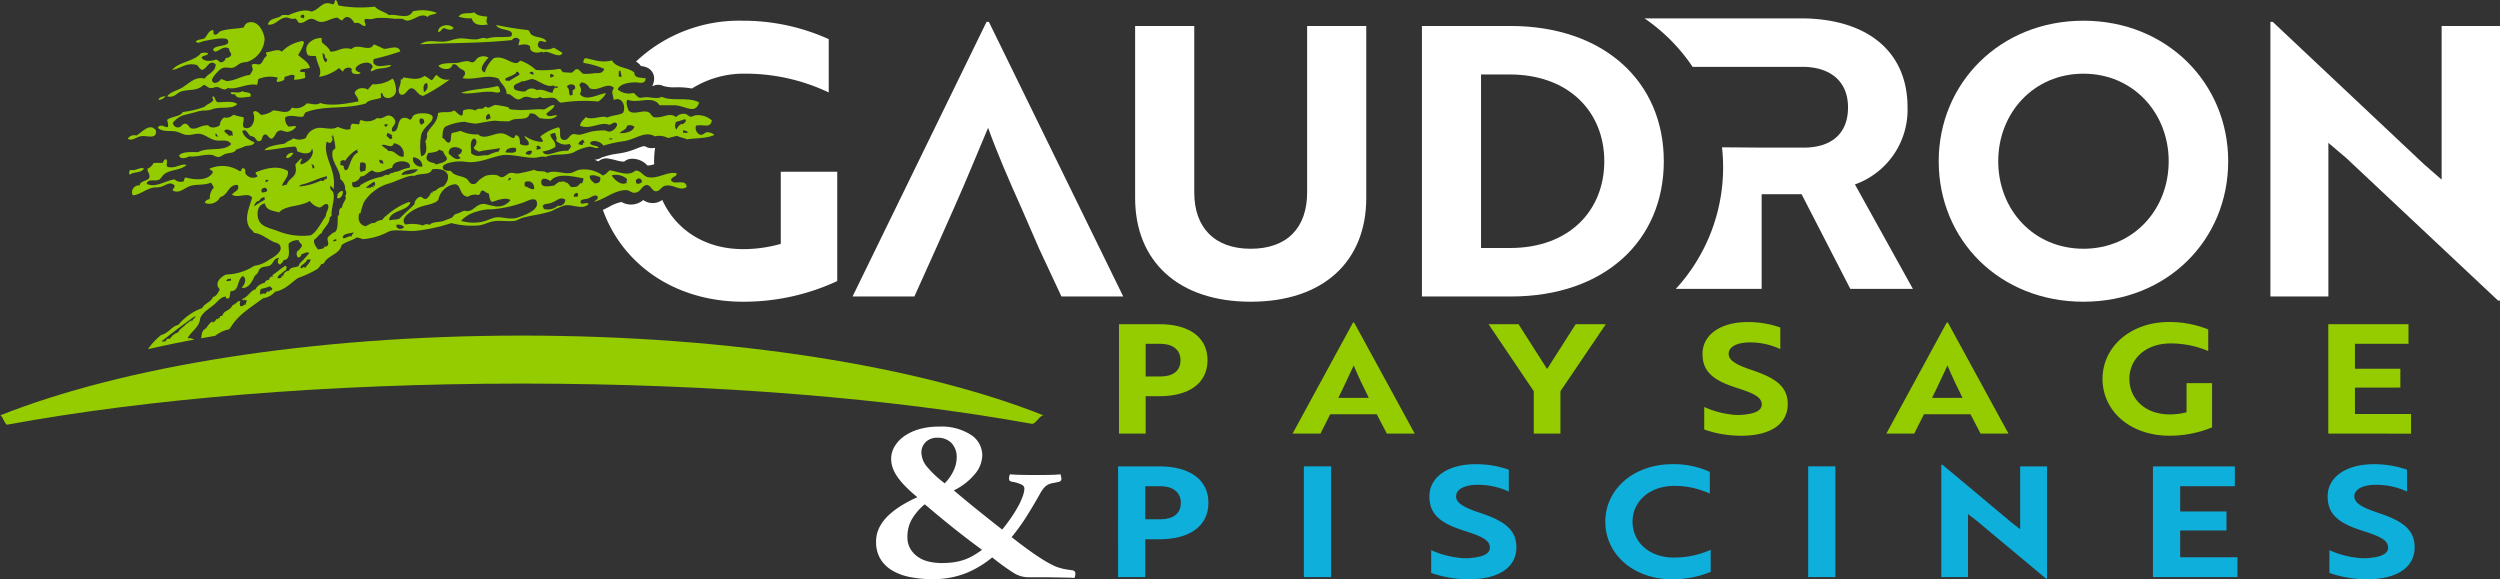<svg xmlns="http://www.w3.org/2000/svg" xmlns:xlink="http://www.w3.org/1999/xlink" width="369.338" height="85.573" viewBox="0 0 369.338 85.573">
  <rect x="0" y="0" width="369.338" height="85.573" fill="#333333" stroke="none"/>
  <defs>
    <clipPath id="clip-path">
      <rect id="Rectangle_97" data-name="Rectangle 97" width="369.338" height="85.573" transform="translate(0 0)" fill="none"/>
    </clipPath>
  </defs>
  <g id="Groupe_90" data-name="Groupe 90" transform="translate(0 0)">
    <g id="Groupe_89" data-name="Groupe 89" clip-path="url(#clip-path)">
      <path id="Tracé_514" data-name="Tracé 514" d="M274.039,27.246a11.7,11.7,0,0,0,7.771-11.378c0-8.547-6.3-13.153-15.768-13.153H242.957a26.786,26.786,0,0,1,7.1,7.159h16.212c3.97,0,6.75,2,6.75,5.994,0,4.052-2.666,5.939-6.523,5.939h-6.239l-5.857-.045a26.9,26.9,0,0,1,.165,2.939,26.528,26.528,0,0,1-6.984,17.974h12.676V28.689h5.9l7.2,13.986H282.6Z" fill="#fff"/>
      <path id="Tracé_515" data-name="Tracé 515" d="M138.262,36.749,135.086,43.8h-9.132L145.749,3.227h.341L165.942,43.8H156.81l-3.29-7.049-2.609-5.994c-1.872-4.163-3.687-8.381-4.935-11.877-1.191,2.775-3.346,8.1-5.048,11.877Z" fill="#fff"/>
      <path id="Tracé_516" data-name="Tracé 516" d="M201.845,29.257c0,9.324-6.3,15.318-17.073,15.318-10.72,0-17.073-5.994-17.073-15.318V3.838h8.735V28.424c0,5.218,3.006,8.326,8.338,8.326,5.389,0,8.338-3.108,8.338-8.326V3.838h8.735Z" fill="#fff"/>
      <path id="Tracé_517" data-name="Tracé 517" d="M210.069,43.8V3.837h13.046c13.9,0,22.688,8.27,22.688,19.981S237.068,43.8,223.228,43.8ZM218.8,11V36.638h4.311c8.734,0,13.9-5.55,13.9-12.82C237.011,16.6,231.849,11,223,11Z" fill="#fff"/>
      <path id="Tracé_518" data-name="Tracé 518" d="M307.8,3.06c12.308,0,21.383,9.213,21.383,20.757,0,11.655-9.018,20.758-21.383,20.758s-21.384-9.1-21.384-20.758c0-11.488,9.018-20.757,21.384-20.757m0,33.689c7.373,0,12.592-5.772,12.592-12.932,0-7.1-5.219-12.931-12.592-12.931s-12.592,5.827-12.592,12.931c0,7.16,5.218,12.932,12.592,12.932" fill="#fff"/>
      <path id="Tracé_519" data-name="Tracé 519" d="M369.055,44.408l-22.4-21.035L343.984,21.1V43.8h-8.565V3.227h.34l22.348,21.034,2.609,2.276V3.837h8.622V44.408Z" fill="#fff"/>
      <path id="Tracé_520" data-name="Tracé 520" d="M94.371,9.391a1.71,1.71,0,0,1,.31.365,2.873,2.873,0,0,1,.953.243,1.752,1.752,0,0,1,1,1.711,2.578,2.578,0,0,1-.269,1l.083,0a1.755,1.755,0,0,1,1.565,0,5.741,5.741,0,0,0,1.869.185,11.674,11.674,0,0,1,2.341.18,14.426,14.426,0,0,1,7.958-2.192,28.65,28.65,0,0,1,12.251,2.775V5.78a30.773,30.773,0,0,0-12.819-2.72A22.187,22.187,0,0,0,93.964,9.09a3.645,3.645,0,0,1,.407.3" fill="#fff"/>
      <path id="Tracé_521" data-name="Tracé 521" d="M115.348,25.371V36.028a20.273,20.273,0,0,1-5.559.777c-5.754,0-9.991-2.955-11.948-7.27a2.37,2.37,0,0,1-1.671.452,2.286,2.286,0,0,1-1.134-.437,2.814,2.814,0,0,1-2.009.665,2.853,2.853,0,0,1-1.206-.374,5.682,5.682,0,0,0-1.842.722c-.286.148-.593.3-.913.45,2.88,8.021,10.6,13.561,20.723,13.561a32.732,32.732,0,0,0,13.9-3.052V25.371Z" fill="#fff"/>
      <path id="Tracé_522" data-name="Tracé 522" d="M89.822,23.42a12.053,12.053,0,0,1,1.223.262,3.984,3.984,0,0,0,1.168.194,1.773,1.773,0,0,1,1.016-.419,3.032,3.032,0,0,1,2.334.9c.039.034.076.069.115.1a3.542,3.542,0,0,0,.972-.195c-.005-.15-.02-.3-.02-.448a14.221,14.221,0,0,1,.15-1.972c-.082.007-.169.015-.281.031a1.754,1.754,0,0,1-1.121-.217c-.192-.111-.368-.088-1.326.285a10.9,10.9,0,0,1-1.982.619c-.288.054-.569.1-.849.145a10.51,10.51,0,0,0-1.98.449,1.814,1.814,0,0,1-.3.084,1.8,1.8,0,0,1-.279.156,2.509,2.509,0,0,1-.818.21h0c.192.072.376.151.552.235.044-.035.092-.072.142-.108a1.767,1.767,0,0,1,1.285-.316" fill="#fff"/>
      <path id="Tracé_523" data-name="Tracé 523" d="M72.075,3.62c-.32-.454-.206-.623-.081-1.154-.735-.092-1.526-.129-1.9-.641-.885.293-1.775-.123-2.353.626a4.959,4.959,0,0,0,1.947.251c.308,1.114,1.43,1.062,2.383.918" fill="#94cc00"/>
      <path id="Tracé_524" data-name="Tracé 524" d="M65.625,4.14c.328.17,1.122.477,1.387-.015-.692-.78-2.418-.343-2.271.619.464-.053.45-.527.884-.6" fill="#94cc00"/>
      <path id="Tracé_525" data-name="Tracé 525" d="M62.084,6.547c4.441-.236,8.44-.111,13.549-.625a.673.673,0,0,1,1.155,0,2.632,2.632,0,0,0-.177.782c.564-.181,1.469-.25,1.714.191-.147.855,1.035,1.055,1.748.729.192.257.369.005.618.033.82.1,2.1,1,2.4.146-.438-.24-.841-.524-1.284-.761-.819.5-3,.356-2.155-.934.525-.161.725.226,1.085,0-.443-.714-1.614-.5-2.233-1.005-.246-.2-.2-.51-.511-.66a46.869,46.869,0,0,1-4.683-.755c.3.956,2.887.429,2.206,1.7-1.12.2-2.445-.078-3.61.325-.587-.277-.954.053-1.46.1-.838.077-1.822-.218-2.71-.122-.679.074-1.361.4-2.055.452-1.251.092-2.579-.365-3.6.4" fill="#94cc00"/>
      <path id="Tracé_526" data-name="Tracé 526" d="M23.427,14.77a1.566,1.566,0,0,0,1.043-.534c-.285-.032-1.028.1-1.043.534" fill="#94cc00"/>
      <path id="Tracé_527" data-name="Tracé 527" d="M34.082,13.652c.018.31.305.31.638.264.284.887,1.509.35,2.263.384.339-.847-.847-.542-1.214-.841-.405.409-1.317.05-1.687.193" fill="#94cc00"/>
      <path id="Tracé_528" data-name="Tracé 528" d="M72.527,13.55c.556.023,1.016.3,1.388-.021-.1-.326-.116-.749-.441-.815-1.484.422-3.688.415-5.34.984.939.346,2.857-.216,4.393-.148" fill="#94cc00"/>
      <path id="Tracé_529" data-name="Tracé 529" d="M20.861,20.12c.9-.131,2.323.548,2.182-.844-.9-1.212-2.023.252-2.883.742a1.154,1.154,0,0,0-1.283.472c.621.427,1.226-.255,1.984-.37" fill="#94cc00"/>
      <path id="Tracé_530" data-name="Tracé 530" d="M43.345,22.588a.965.965,0,0,0-1.108.692c.549.2.923-.334,1.108-.692" fill="#94cc00"/>
      <path id="Tracé_531" data-name="Tracé 531" d="M19.2,25.1c-.04.209-.249.481-.029.7.645-.505,1.738-.174,2.1-.916-.626-.251-1.112.4-2.07.219" fill="#94cc00"/>
      <path id="Tracé_532" data-name="Tracé 532" d="M49.909,29.317c.572-.081.721-.529.777-1.058-.467-.175-.637.364-.964.531.511-.242-.163.291.187.527" fill="#94cc00"/>
      <path id="Tracé_533" data-name="Tracé 533" d="M26.662,13.542c1.183-.407,2.554-.047,3.4-1,.426.05.549.4,1.037.472.321.04.643-.185.992-.151.478.052,1.043.658,1.556.127,1.3.326,2.768-.727,4.292-.453.2-.186.1-.634.249-.865a4.468,4.468,0,0,1,2.841-.2c-.005.237-.218.294-.11.627a2.17,2.17,0,0,0,1.06-.3c.062-.137,0-.384.122-.472.554-.073,1.038-.5,1.462-.1a1.348,1.348,0,0,0-.119.55,5.241,5.241,0,0,0,1.607-.265c.123-.257-.116-.519.016-.849-.285-.038-.66.04-.785-.178.255-.46.979-.2,1.513-.492-.3-.949-1.165-1.261-1.753-1.887a6.473,6.473,0,0,0,.878-1.836c-.109-.012-.1-.163-.169-.221A5.5,5.5,0,0,0,41.62,7.647c-.466-.554-1.549.031-2.307.085-.028.251.078.351.113.532C38.9,8.5,38.867,9.3,38.35,9.5c-.321.119-.729-.237-1.149.078-.006.308.164.42.128.763a4.092,4.092,0,0,1-.414.726c-1.2.143-2.02.8-3.411.928a6.2,6.2,0,0,0-.872-.328c.028.2-1.046,1.044-1.3.243-.122-.387.913-1.448,1.272-1.7.622-.449,1.234-.094,1.762-.2.456-.091.805-.523,1.264-.7.334-.132.737-.1,1.064-.229a3.788,3.788,0,0,0,2.4-3.331c-.069-.842-.888-2.974-2.556-2.37a1.032,1.032,0,0,0-.495.652c-.99.276-2.5.165-3.585.632-.234.183-.309.5-.819.444-.165-.115-.038-.568-.2-.683-.657.15-.778.766-1.155,1.163-.3.315-1.14.16-1.348.554.3.383.737.015,1.23-.083.75-.153,3.17-.665,3.459-.165.639,1.1-1.988.645-2.136,1.463.033.154.219.135.25.29.792-.161,1.269-.953,2.133-.455-.049.475.281.509.293.907a.774.774,0,0,1-.82.444.762.762,0,0,1-.726.669c-.287-.088-.4-.365-.721-.415-.552.246-1.913.356-2.109-.32.187-.318.863-.213.962-.606a1.655,1.655,0,0,0-1.081,0c-.956,1.212-3.264,1.251-4.233,2.454,1.262-.164,2.006-1.155,3.658-.716.264.222.388.6.744.719.811-.192,1.053-1.619,2.026-.834-.016,1.167-1.143,1.363-1.627,2.12-1.477-.385-2.326.789-3.456,1.4-.8.433-1.625.575-2.08,1.221,1.02.264,1.421-.487,1.963-.677" fill="#94cc00"/>
      <path id="Tracé_534" data-name="Tracé 534" d="M27.408,19.9c.71.153,1.289-.17,2-.136.845.04,1.631.855,2.54.982s1.7-.235,2.2.544c-1.081,1.181-3.459.383-4.862,1.184-.768.012-2.35-.146-2.824.5.146.631,1.12.354,1.475.129,1.085.131,2.191-.328,3.307-.227.316.03.687.33,1.025.314.381-.016.669-.336,1.05-.459.591-.182,1.312-.086,1.581-.646a8.365,8.365,0,0,0,1.275-.477c.508-.15,1.181-.022,1.43-.556-.751-.391-1.54-.721-1.813-1.655.5-.474.805.268,1.039.544.166.194.484.167.721.338.314.229.364.665.809.561.508-.112.216-.792.787-.98.509.023.5.642,1.044.624.614-.493.449-.9,1-1.153.48-.215.813.215,1.4.138a1.916,1.916,0,0,0,1.183-.776c-.243-.163-.793.029-1.159,0a1.538,1.538,0,0,1-.478-1.356c.861-.5,1.764.026,2.619-.1.18-.18.207-.491.417-.648,2.843-1.079,5.711-.389,8.868-1.3.4-.592,1.532-.543,2.255-.852.02-.272-.174-.73.185-.7.137,1.176,1.789.829,2-.139.109-.513-.2-1.879-.522-1.973A4.637,4.637,0,0,1,55,12.445c-.17.3-.479.491-.636.812-.6-.412-1.8-.3-1.974.524.226.4.574.731.549,1.2-1.206.235-4.081.8-5.625.23-.618.4-1.214.1-2,.062a2.066,2.066,0,0,1-2.2.613c-.533,1.122-1.581.465-2.75.42a3.288,3.288,0,0,1-1.809.668c-.3-.234-.487-.6-1.041-.55,0,.1-.009.187-.142.167.485,1.023-.058,2.572-1.153,2.32-.679-.159-.034-1.129-.268-1.6a9.535,9.535,0,0,1-1.489-.361,1.454,1.454,0,0,1-1.363.405,1.456,1.456,0,0,0-.617,1.125c-.385.367-1.377.55-1.7.036-1.194-.084-1.759.742-2.594.412-.23-.09-.352-.467-.581-.577-.64-.307-.749.478-1.281.474-.428-.006-.582-.137-.817-.635a3.318,3.318,0,0,1,1.695-1.2c.614-.143,1.372-.335,2.048-.527a3.766,3.766,0,0,1,.764-.13,3.88,3.88,0,0,0,1.526-.258c1.227-.324,2.853.08,3.5-.707-.6-.494-1.843-.26-2.875-.262-.441-.185-.329-.753-.679-.883-.22.216-.057.29.039.54-.322.52-.748.468-1.322,1.015a12.771,12.771,0,0,1-3.192.764c-.38.725-1.7.636-2.314,1.161.009.24.247.717.074,1.076-.373.073-1.1-.587-1.459.1.659.633,1.663.405,2.51.52.567.078,1.064.4,1.576.51m6.919-.479a1.781,1.781,0,0,0,.115.613.955.955,0,0,0-.612.042c-.037-.236-.661-.427-.673-.8.355-.327.839-.025,1.17.146m-2.454.249c.076,0,.066.09.085.149.162,0,.03.012.26.369-.226.033-.276-.128-.4-.206-.019-.134.08-.168.056-.312" fill="#94cc00"/>
      <path id="Tracé_535" data-name="Tracé 535" d="M42.276,2.585c.41-.023.752.34,1.323.141.279.122.361.475.584.654.806.12,1.2-.647,1.892-.6.438.034.8.433,1.267.454.874.043,1.367-.459,2.426-.631.335.06.437.386.8.41.65-.981,1.379-.342,1.806.415.856-.236.947.4,1.572.433.225-.361-.41-.855.083-1.086a2.936,2.936,0,0,0,1.534-.107,13.58,13.58,0,0,1,2.788.116,5.98,5.98,0,0,1,1.08.006c.24.05.469.265.713.258,1.107-.037,2.028-1.279,3.052-.519.183-.443,1.02-.317,1.345-.633a6.213,6.213,0,0,0-3.564-.218c-.653,1.3-2.321.331-3.515.552-.632-.493-1.545-.658-2.093-1.25A17.915,17.915,0,0,1,50.028.814c-.255-.355-.08-.7-.514-.814-.086.263-.076.612-.422.65-1.414-.7-1.934.841-3.092,1.061-1.023-.432-2.351.088-3.437.544a2.6,2.6,0,0,0-.926-.011c-.608.629-1.772.291-2.067,1.38,1.075.217,1.634-.982,2.706-1.039m2.6-.412a.425.425,0,0,1-.038.545c-.189-.158-.211-.054-.393-.127-.1-.347.133-.414.431-.418" fill="#94cc00"/>
      <path id="Tracé_536" data-name="Tracé 536" d="M59.146,7.6c-.315-1.032-1.529-.4-2.417-.376a14.646,14.646,0,0,0-1.517-.668c-.581,1.278-2.354-.291-3.268.692-1.478-.4-2.052.434-3.14.372-.254-.655-.828-.939-1.257-1.382-.014-.2-.026-.41-.044-.616-1.12-.082-2.826.9-2.066,2.456.243.277.848.133,1.25.227.124,1.195,1.005,2,.442,3.058a6.464,6.464,0,0,0,2.922-1.284c.294.082.368.41.651.5.019-.532,1.015-.851,1.292-.322-.195.235.071.408.12.609.412.016.929.268,1.148-.154-2.259-.5,1.426-2.445,1.8-.819-.087.214-.325.3-.268.634.284-.005.474-.207.755-.282.861-.231,1.947-.142,2.272-.619-1.008-.046-2.031.5-2.645-.28a1.5,1.5,0,0,1,.035-.624A38.02,38.02,0,0,0,59.146,7.6M48.285,9.12c-.109,0-.219,0-.228.091a2.414,2.414,0,0,1-.4-1.359c.5.11.169.724.678.879.048.181-.13.178-.051.389" fill="#94cc00"/>
      <path id="Tracé_537" data-name="Tracé 537" d="M60.758,13.047c.665-.049.937,1.056,1.774,1.117a27.482,27.482,0,0,0,3.921-2.433,1.908,1.908,0,0,1-1.9-.646c-.431.106-.41.6-.8.751-.378-.175-.652-.464-1.046-.622-.933.706-2.041.365-3.149.217,0,.1-.089.113-.064.234-.058.125-.113-.011-.3.1.108.887-.638,1.51-.08,2.168.8.359,1.033-.844,1.638-.888m2.335-.778a1.035,1.035,0,0,1-.447,1.342c-.088-.4-.231-1.264.447-1.342" fill="#94cc00"/>
      <path id="Tracé_538" data-name="Tracé 538" d="M28.052,49.971A.91.91,0,0,0,27.7,50c.523-1.09,1.747-1.563,1.88-2.99.482-1.081,1.457-1.4,2.386-2.324.281-.276.77-.863,1.409-.869.007.08.012.149.015.228.757.269.483-.644.7-1.05,1.3.084.889-1.715,1.78-2.207.726.353.187,1.436-.192,1.712.98.261,1.627-.984,1.961-1.756a1.543,1.543,0,0,0,.635-.9c.48-.608,1.135-.35,1.655-.653.5-.29.465-1.054,1.314-1.1-.205.289-.387.827.145.993.17-.212.432-.346.5-.649,1.192-.106.676-1.69.757-2.446a1.906,1.906,0,0,1,1.509-.492c.012.4.384.4.436.743.069.352-.49.532-.336.718-.714-.05-.457,1.7.21.838.079-.1-.018-.12.065-.234.475-.111.849-.453,1.148-.159a16.07,16.07,0,0,1-1.368,1.483c-.084.1-.146.358-.2.4-.419.316-1.163.063-1.421.713-.479.025-.856.414-.8.75-.144-.134-.221.052-.38.1.044.113.1-.034.234-.015a.779.779,0,0,1-.675.276c-.172-.255.236-.354.05-.39.441-.235.719-.625,1.177-.852-.083-.557.317-.175-.119-.61-.729.435-1.058.806-1.916,1.37.01.128.016.255.026.383-.12-.32-.191-.049-.318-.131,0,.123-.331.328-.127.4-.218.092-.636.121-.735.512-.449.035-1.269.539-1.326.938-.873.224-1.024,1.112-2.063,1.461.076.049.457.349.392.047.106-.047.207.286.233.058.271.193-.119.422-.026.7-.489.009-.338.346-.837.212-.037-.346-.12-.381.035-.621-.138-.32-.657.169-.6.2-.234.008-.111.187-.524.269-.558,1.026-1.244.664-1.582,1.65-.177-.112-.482.093-.289.333-.314-.24-.371.38-.613.035.084.195-.223.449-.423.571-.075.05-.072-.15-.088-.146-.29.048-.782.733-.937.991a1.081,1.081,0,0,0-.641.886c-.039.2-.063.406-.093.605q1.033-.191,2.081-.371a4.629,4.629,0,0,1,2.078-.962l0-.006.536-.805.013,0h-.007c1.134-1.567,2.884-2.595,4.45-3.782a2.861,2.861,0,0,0,1.789-.974c1.363-.2,2.317-1.271,3.335-2a15.756,15.756,0,0,0,2.917-1.359,3.059,3.059,0,0,0,.567-.734.5.5,0,0,0,.378-.1c.537-1.169,2.285-1.288,2.6-2.652.572-.531,1.574-.694,2.235-1.157a3,3,0,0,1,.869.253,9.456,9.456,0,0,0,3.856-1.12c1-.422,2.828.048,4.163-.13a24.673,24.673,0,0,0,5.095-1.124,12,12,0,0,0,4.192.33c.744-.141,1.395-.511,2.119-.611,1.07-.147,2.161.111,3.163-.066a8.584,8.584,0,0,0,.826-.363c1.422-.449,3.036-.548,4.554-1.086a9.922,9.922,0,0,1,1.95-.83c1.164-.158,2.524.714,3.462-.161-.184-.453-.907.178-1.172-.227-.091-.574.68-.471,1.114-.621s1-.691,1.368-.323c.279.392-.311.57-.484.807,1.577-.342,2.948-1.716,4.747-1.72.417,0,.755.367,1.106.386,1.081.055,1.149-1.115,1.931-1.135.549-.017.764.862,1.3.915.591.059.82-.64,1.335-.788,1.253-.368,2.226.875,3.255.161-.066-1.321-1.9-.177-2.31-1,.041-.544.819-.446.862-.988-1.2-.445-2.809.863-4.29.528-.735-.165-1.01-1.014-1.843-.954-1.059.9-2.43.149-3.788-.051-.414.3-.444.562-1.028.768a4.546,4.546,0,0,0-3.452-.842c-.461.068-.867.419-1.359.477-1.137.144-2.329-.508-3.4.006-.364-.464-1.348-.078-1.89-.489a23.688,23.688,0,0,1-2.429.555c-.4.031-.745-.173-1.16-.08s-.762.589-1.195.627c-.281.025-.545-.283-.872-.327a4.2,4.2,0,0,0-1.539.106,6.34,6.34,0,0,0-.812.521c-.236.177-.416.439-.725.666-.785.211-.89-.361-1.208-.689-.694-.548-1.863-.359-2.4-1.226-.589.032-1.137-.054-1.19-.458-.093-.7,1.815-.906,2.327-.932.582-.027,1.242.113,1.71.116,1.627,0,2.938-.666,4.639-1.016a3.617,3.617,0,0,1,.769-.053c1.394.025,2.842.452,4.114.413.613-.023,1.083-.283,1.618-.114,1.243-.579,2.839-.143,4.126-.669a6.868,6.868,0,0,1,2.409-.859c.482.012.86.345,1.323.139-.291-.388-1.112-.16-1.283-.686.342-.585,1.724-.165,1.957.407a17.951,17.951,0,0,1,3.121-.676c1.821-.346,3.046-1.542,4.509-.7a2.706,2.706,0,0,1,1.943.252c.451-.112.88-.243,1.369-.325.414.248,1,.291,1.423.521.848-.2,2.942-.093,4.052-.662a1.584,1.584,0,0,0-1.108-.392c-.4.077-.552.451-.979.378a1.086,1.086,0,0,1-.634-1.344c1.046-.281,2.146.48,2.342-.783a3.075,3.075,0,0,0-2.37-.763c-.27.025-.493.23-.759.209-.305-.027-.469-.356-.8-.408a1.477,1.477,0,0,0-1.356.479c-1-.817-1.891.223-3.318,0-.4-.268-.431-.567-.745-.724-.878-.423-2.187.512-2.952-.26-.131-.387-.451-1.1-.189-1.605,1.605.668,3.736-.734,4.768.829.618,0,1.242,0,2.166.007,1.563,0,3.115,1.467,3.675-.411-1.462-.892-4.05-.11-5.54-.85-.515.332-1.278.126-2.161.067-.374-.025-.86.125-1.073.077-.47-.114-.621-.632-.975-.7a2.476,2.476,0,0,1-2.279-.543c.346-.813,1.621-1.026,2.633-1.028.471,0,1.442.355,1.506-.568-.47-.22-1.68.1-1.685-.887-.908-.809-2.69-.618-3.29-1.782-1.715.374-2.418-.059-3.96-.344a.764.764,0,0,0-.258.712,12.356,12.356,0,0,1,3.072.874c-.244.649-.7.657-1.347.629a11.166,11.166,0,0,1-1.69.116c-.4-.118-.6-.679-.978-.7-.357-.024-.522.444-.812.521a12.1,12.1,0,0,1-1.24-.072c-.191-.075-.3-.44-.5-.5a14.588,14.588,0,0,1-3.541.166,6.337,6.337,0,0,0-2.335-1.386c-.757,1.185-2.235-.929-3.881-.345a4.478,4.478,0,0,0-1.325,2.1c-1.12-.4.152-1.752.542-2.2a1.587,1.587,0,0,0-1.541.026c-.374.227-.381.616-.805.675-.247.033-.515-.16-.784-.182a7.656,7.656,0,0,0-1.294.246c-.976.134-2.148-.083-2.983.439.43.594,1.887.775,2.076-.146.534-.253.784.281,1.035.469.5.385.818.3.828.793.008.391-.206.343-.337.717,1.682.374,3.664-.669,5.334.1.323.816,1.1,1.124,1.155,2.237.719-.051,1.072.757,1.681.812.4.03.715-.39,1.206-.394.585-.005,1.243.512,2.086.01.347.429,1.286.019,2.022.171.52.109.574.6,1.05.7A21.5,21.5,0,0,1,88.376,15,3.386,3.386,0,0,0,89.53,13.77c-1.018.052-3.01,1.336-3.852.11.264-.6.184-.745-.1-1.383a.712.712,0,0,0,.285-.33,1.391,1.391,0,0,1,1.213.844c1.354.651,2.6-1.022,3.629-.02-.443.64-.161.882-.033,1.779,1.285-.575,1.838.968,1.372,1.913-.7.373-1.624.326-2.347.7-.6-.465-2.254.458-3.175-.09-.252.417-.728.6-.833,1.292,1.554.62,3.07-.679,4.312-.143.445-.083.788-.6,1.148-.156.1.407-.472,1.062-1.078,1.154-.231.038-.495-.167-.784-.178a12.9,12.9,0,0,0-1.463.1c-.763.084-1.562.467-2.2.541-.317.036-.689-.146-.936-.088-.616.131-.689.9-1.329.861-1.053-.068-.3-1.511-.826-1.872a7.327,7.327,0,0,0-2.687,1.342c.049.312.484.5.287.828a4.821,4.821,0,0,1-2.61-.9c-.057.429.783.69.557,1.351a1.628,1.628,0,0,1-1.246-.148c-.017-.583-.074-1.129-.473-1.277-.262-.178-.284.338-.509.422-.661-.214-1.089-.731-1.907-.72-1.108.016-2.438,1.007-3.307.15a5.219,5.219,0,0,1-2.584-.517c-.437.1-.845.231-1.294.322-.242.389.02,1.217-.44,1.419-.518-.011-.528-.609-.978-.7.061-.523.025-1.3.429-1.653a7.7,7.7,0,0,1,2.885-.735,7.946,7.946,0,0,0,1.64.273c.779-.09,1.921-.378,2.826-.43a17.219,17.219,0,0,0,2.017.094c.259-.045.474-.227.752-.284,1.045-.207,2.128.141,2.333-.855.841-.159,1.077.368,1.514.669.977.151,2,.276,2.6-.41-.557-.127-1.293.441-1.635-.2.357-.483,1.053-.669,1.218-1.32-.654-.018-1.013.472-1.574.651-1.181-.127-2.8.183-4.087.046a5.958,5.958,0,0,1-.935-.089c-.089-.025-.165-.25-.249-.288a11.181,11.181,0,0,0-1.877-.334c-.324.008-.735.361-1.059.381-.209.014-.285-.155-.472-.123-.165.03-.091.187-.29.251-.286.095-.873-.064-1.137.312a2.32,2.32,0,0,0-1.778-.03c-.177.269.041.547-.252.784-.516-.1-.727-.544-1.132-.77-.727.479-1.579.072-2.371.394-.059,1.444-1.162,1.976-1.643,3.051a1.354,1.354,0,0,1-.234,1.1c.239.849.293,2.12-.617,2.2A8.709,8.709,0,0,1,62.23,19.9c.37-1.253,1.866-1.854,1.67-2.665-.128-.531-1.8-.671-2.645-.279-.435.2-.284.629-.718.744a1.1,1.1,0,0,0-1.1-.233c-.841.339-.417,2.149-1.487,1.955-.28-.734.561-.857.432-1.575a1.126,1.126,0,0,0-.9-.785c-.514-.044-1.1.654-1.752.351a2.319,2.319,0,0,1-2.37.32c-.379.129-.13.453-.341.638a8.212,8.212,0,0,0-1.011-.085c-.136.128-.325.575-.181.71-.454.377-1.366-.051-1.947-.251-.63.441-1.572.2-2.305.156A2.2,2.2,0,0,0,45.2,20.375a2.011,2.011,0,0,1-1.848.05c-.372.3-.938.436-1.262.782-.878.182-2.474.274-3.022.981,1.145-.025,2.978-.451,4.519-.545a.707.707,0,0,1,.281.675c.559.3,2.123.727,2.21-.386.5.819-.468,2.1-1.612,2.354-.269-.323.183-.532.089-.933a6.419,6.419,0,0,0-.934.989c.459,1.96-.9,1.771-1.265,2.949-.3-.024-.366.16-.687.124.226-.733,1.04-1.3.856-2.148-1.426-.85-3.111-.469-4.7.173-.249.277.363.42.129.684A1.31,1.31,0,0,1,36.3,25.7c-.167-.232.087-.711-.286-.828-.481-.109-.216.439-.587.427A4.644,4.644,0,0,0,31,24.906c-.164.268.49.169.429.586-.67,1.215-2.608,1.112-3.965.74-.3.03-.208.4-.348.562a1.338,1.338,0,0,1-1.33-.293c-1.324.159-2.723,1.292-4.126.666.192-.813,1.113-.364,1.736-.577.4-.141.542-.646.942-.914.959-.659,2.381-.514,3.229-1.308-.821-.271-1.67.619-2.841.275-.248-.312.084-.793-.149-1.073-.308-.176-.405.343-.582.505a9.193,9.193,0,0,0-1.311.013,1.827,1.827,0,0,1-.874.832c-.1.546.594.961.107,1.538-.428.281-1.344.426-1.247.934a1.018,1.018,0,0,0-1.057,1.463c1-.039,1.807-.871,3.011-1.133.246-.052.567-.012.844-.06,1.06-.18,1.507-.939,2.3-.31.1.421-.251.457-.251.787.92.541,1.714-.351,2.5-.634.915-.334,2.214-.09,3.131-.526a2.52,2.52,0,0,1,.434.743,2.131,2.131,0,0,0-.58,1.66c-.337.116-.694.221-.732.591a1.761,1.761,0,0,0,2.256-.85c1.181-.276,1.222-1.915,2.582-1.8.426.841-.6.949-.828,1.448.926.571,2.353-.439,2.961.415-.383,1.468-1.216,3.036-.39,4.428.181.3.511.4.674.8.931.035,1.932.836,2.79,1.275.489.252,1.128.194,1.154,1,.018.632-1.07,1.36-1.663,1.656a4.922,4.922,0,0,1-2.255.931,8.026,8.026,0,0,1-4.156,1.286c-.853.364-1.778,1.324-.934,2.154-.191.5-.538,1.1-1,1.148-.256.785-1.252.927-1.581,1.649a8.055,8.055,0,0,0-3.536,2.487c-1.033.207-1.367,1.2-2.523,1.484a9.568,9.568,0,0,0-1.96,2.1q3.318-.753,6.837-1.418a1.764,1.764,0,0,0-.637-.2M40.189,42.88c-.118-.091-.412.072-.448.263-.329-.3-.444.241-.518.27a.782.782,0,0,0-.764.127,1.187,1.187,0,0,1,.093-.856,7.355,7.355,0,0,0,1.36-.4c.093.009.053.075.008.079a1.281,1.281,0,0,0,.323.207.432.432,0,0,0-.054.313M94.836,26.916c-.334.176-.384.3-.758.2-.574-.64.714-1.215.758-.2m-2.2-.467c-.021.3-.122.245-.037.541-.814.536-1.864-.471-2.237-1.08a2.49,2.49,0,0,1,2.274.539m-3.956-.267c.06.746-.2.9-.866.907-.258-.336-.7-.462-.691-1.111.586-.249,1.087.067,1.557.2m12.91-6.528c-.236-.081-.345.017-.7-.029.159-.171-.084-.243.049-.389.229.128.648.029.648.418M99.86,18a6.968,6.968,0,0,0,1.281-.4c.648.282-.622.986-.335.717-.256-.05-.7.405-.87.835-.3-.334-.211-.7-.076-1.153m-8.4-7.528c.078-.008.154-.012.23-.017-.034.394.147.55.14.916-.162-.12-.1.012-.309.022.019-.136-.065-.142-.161-.143.123-.184,0-.58.1-.778M81.3,10.937a.665.665,0,0,1,.563.27c-.2.13-.366.29-.606.2.124-.209-.046-.227.043-.466m-2.461.093a1.2,1.2,0,0,1-.637-.264c.25-.214.631-.292.637.264m-4.109.9c0-.138-.1-.152-.094-.3.466-.336,1.515-.557,1.629-.958.194-.243.464.124.488.351-.538.35-.932.526-1.555.957-.1-.086-.276-.07-.468-.047m7.25.964c.094.086.044.2,0,.083a1.069,1.069,0,0,0-.338.719c-.707-.011-1.363-.639-2.341-.384a1.246,1.246,0,0,0-1.687.194,3.482,3.482,0,0,1-1.56-.277c-.566-.841.662-.887.993-1.227.5.062,1.036-.272,1.6-.341,1.118.282,2.076,1.334,3.15.938.156.227.242.215.553.119-.011.09.025.136.085.149-.185.225-.251.1-.459.027m2.95.265c-.467.134-.293.412-.327.872-.178-.1-.184.085-.3.094-.394-.209-.053-1.039-.549-1.271.151-.6,1.494-.539,1.179.305m7.71,5.414a1.072,1.072,0,0,1,1.089.155c-.225.711-1.323.993-2.176.926.3-.418.938-.4,1.087-1.081m-2.19,1.85c.09.27-.3.126-.45.184,0-.051-.01-.1-.01-.154.155-.01.3-.021.46-.03m-4.306.218c.1.11.115.307.254.37-.055.068-.362.04-.284.405-.294.031-.62-.2-.617-.034-.146-.276.308-.642.647-.741m-4.1,1.055c.075-1-.662-1.065-.743-1.879.375-.071.512-.267.762-.13.017.483.345.694.074,1.074a1.933,1.933,0,0,0,2.04.477c.04.151.05.33.249.291a6.163,6.163,0,0,1-.489.731,5.491,5.491,0,0,0-1.91.29c-.609.142-1.544.571-1.869-.184a4.234,4.234,0,0,0,1.886-.67m-2.141.225c-.207.184-.454.111-.608.195-.129-.165.114-.181-.039-.539a.447.447,0,0,1,.647.344m-1.291.4c-.1.628-.524.643-.974.378a.706.706,0,0,1,.974-.378m-2.422-.451c.4.941-.982.635-1.5.644.051-.759,1.348-.744,1.5-.644m-6.123-1.429c.548.3.315.956-.062,1.314-.023.338.426.464.738.645,1.2-.305,1.863-.277,3.054-.517.206.175-.152.175-.043.462a6.493,6.493,0,0,0-1.662.577c-1.072-.027-1.692.38-2.491-.289-.014-1.043-.231-1.911.466-2.192m2.225-3.628a3.148,3.148,0,0,1,.2.679c-.337.012-.376.28-.684.124-.049-.448.074-.751.488-.8M45.206,39.526c0,.044-.6-.2-.53.113a.345.345,0,0,1-.318-.135c.2-.5.871-.585,1-1.147.176-.011.358-.024.535-.04-.068.575-.721.958-.69,1.209m4.063-3.834c-.2-.1.255-.484.444-.261-.044.339-.3.077-.444.261m2.726-.725c-.36-.248-.8.245-1.294.241-.317-.708,1.163-.724,1.483-.876.193.152-.34.279-.189.635m6.6-1.769a1.363,1.363,0,0,1,1.1.309c-.271.547-1.322.323-1.1-.309m23.82-2.8a2.267,2.267,0,0,1-2.13.456c.171-.2-.128-.136-.1-.378.1-.4.563-.3,1.124-.468,1.079-.318,1.295-1,2.2-.535a.912.912,0,0,1-1.094.925m2.378-1.324c-.132-.167.129-.607.5-.575a.649.649,0,0,1,.1.455c-.212.229-.45.037-.605.12m-4.8-2.37c.1-.487.884-.314,1.316.062,1-1.3,3.3-.7,4.914-.413a2.263,2.263,0,0,1-.253.784c-.038.049-.1-.135-.088-.146-.313.194-.45.523-.732.587a3.1,3.1,0,0,1-.691.055c-.4-.124-.413-.726-1.048-.7-.02-.065.021-.077.07-.084-.171-.14-.644.081-.849-.015-.23.208-.55.335-.732.589-.637.034-2.144.479-1.907-.718m-2.38.163c.892-.3,1.36.319,1.308,1.07-.477.1-.922-.32-1.42-.444.065-.165-.073-.423.112-.626m-.255,3.03c.611-.18,1.141-.655,1.826-.358.721,1.213-1.008,1.967-2.072,2.381a9.006,9.006,0,0,1-.906.3c-1.052.209-2.055-.2-2.864-.112-.7.077-1.51.59-2.344.7a6.346,6.346,0,0,1-2.873-.185,4.805,4.805,0,0,1,2.453-1.4,5.969,5.969,0,0,1,1.987-.294A18.019,18.019,0,0,0,77.359,29.9m-2.1-3.64a.38.38,0,0,0,.237.062c.046.257-.317.163-.28.4-.231-.09-.007-.38.043-.467m-8.5,1.05c1.559-.512.844,1.574,2.363,1.767a1.865,1.865,0,0,1,1.526-.26c.333-.07.3-.459.5-.651.5-.051.576.386,1.032.392.17.436.111,1.143.548,1.274.658-.215,2-.762,2.686-.263a2.376,2.376,0,0,1-2.176.922,12.271,12.271,0,0,1-1.567-.351c-1.5-.141-1.684,1.4-3.1.983a9.527,9.527,0,0,1-1.35.554c-.193.106-.3.4-.509.5-.255.131-.778.3-1.2.469-.539.215-1.693.083-2.044.6-.3-.257-.874-.037-1,.07a5.218,5.218,0,0,0-2.557-.131c-1.062-.891,1.034-2.294,2.517-2.722.925-.271,1.878-.374,2.326-.935a2.906,2.906,0,0,1,2.009-2.222m1.5-5.125c-.068.329-.175.621-.57.662.067.341.312.5.414.432-.647.66-1.4-.234-1.814-.574-.1-1.228,1.478-1.126,1.97-.52m-4.992.424c.671-.047,1.473-.192,1.589-.5.216.091.423.182.635.269.077.492.454.637.541,1.118-.18.488-.925.609-1.643.809-.2-.346-1.148-.192-1.369-.835-.04-.405.081-.514.247-.863m.554,2.432c2.166-.348,3.108.932,1.72,2.506-1.2.247-.884.7-1.647.732.134.194.075.263-.075.081-.134.107.081.372-.147.088a1.91,1.91,0,0,1-.631.891c-.221.2-.648-.081-.791-.252-.531-.056-1.064.648-1.006,1.074-.573.606-1.657,1.547-2.245,2.165-.812.24-.829.05-1.449.251.011-.14-.085-.151-.083-.069.225-1.468,2.676-1.26,3.143-2.534-.019-.083-.156-.043-.16-.142a10.5,10.5,0,0,0-3.338,2.005,2.6,2.6,0,0,0-.649.664,1.9,1.9,0,0,0-1.126.46c-.478-.1-.964.341-1.355.48-.971-.268-1.132-1.036-.907-1.946,0-.011.147.1.157.068a14.935,14.935,0,0,1,.506-1.657,6.566,6.566,0,0,1,3.441-2.709c1.336-.315,3.008-1.378,4.086-1.207.773-.478,2.257.009,2.556-.949m-8.691,2.682c-.088-.006-.048-.07,0-.075-.065-.142-.441.043-.451.189-.109-.232-.359.032-.627-.114a8.592,8.592,0,0,1,1.177-.853c.233-.012.216.488.118.606a.225.225,0,0,1-.165-.14c-.144.016.141.279-.049.387m6.942-10.2c.275.012.639-.068.581.656,0,.075-.461.1-.216.166-.265.267-.658-.309-.365-.822m-1,5.7c.7.16,1.31.529,1.326,1.377-.7.223-1.7-.637-1.326-1.377m.663,1.81c-.5.786-1.622.678-2.409.855.089-.758,1.68-.9,2.409-.855m-3.744-5.07c-.218.14-.073.192-.047.464-.435.4-.569-.284-.873-.324.038-.165.177-.235.123-.474.356.078.569.321.8.334m-.729-1.573c.113.243-.243.075-.129.317-.285.1-.263-.147-.4-.206.14-.2.355-.133.533-.111m.888,2.793A1.588,1.588,0,0,1,59.6,23.163c-1.013.031-1.127-.968-2.22-.846-.255-.368-.7-.528-.985-.86.483-.316,1.585.656,1.756-.278m-1.6,2.5c-.044.244.1.276.108.458-.187.113-.384-.147-.384.028a.91.91,0,0,1-.277-.6c.171.053.277.18.553.115m-3.374.389c1.081-.308.92.521.776,1.18-.32-.036-.383.147-.685.129-.264-.7.013-.753-.091-1.309m.061,2c.8.037,1.041-.692,1.792-.9.836.758,1.881-.221,2.911-.352.033-1.4,3.138-1.214,2.546-.025-1.1.134-1.6.652-2.352.625.16.253-.553-.005-.666.434a1.006,1.006,0,0,0-.91.218,9.351,9.351,0,0,0-3.236,1.228c-.061.011-.216.27-.061.236-.292.01-.774.291-1.074.074-.27-.2-.063-.383-.2-.682a1.3,1.3,0,0,0,1.253-.858M50.3,23.807c.278-.114.434-.245.693-.05a5.452,5.452,0,0,1,1.733-1.66l.005,0c.052-.023.094-.061.145-.086-.019.09-.12.207-.145.086l-.005,0c-.161.079.229.176.114.456-.862.357-1.128,1.809-1.455,2.412a.615.615,0,0,1-.452.184c.021-.217-.234-.288-.114-.528a.476.476,0,0,0-.555-.194,3.971,3.971,0,0,0,.036-.62m-2.051-2.87c.161.062.314.136.475.2.372-.2.561-.638.244-.946.049-.138.141-.015.234-.013-.119-.133-.044-.258-.047-.356a1.047,1.047,0,0,0-.062-.1.123.123,0,0,1,.062.1,9.719,9.719,0,0,1,.4,2.107c-.205.016-.152.254-.367.254-.51,1.548,1.19,2.894,1.063,4.254a1.749,1.749,0,0,1,.73,1.65c.189-.008.259.658-.014.923.464.2-.435.976-.425,1.654-.573.065-.41.8-.458,1.191a.615.615,0,0,0-.161-.066c-.089.849.143,2.542-.745,2.6-.1.164-.757.523-.793.834s.3.82-.075,1.16a.535.535,0,0,1-.383.024c-.026.388-.38.327-.973.452-.226-.426-.6-.691-.564-1.425.4-.2.908-1.028,1.1-.926.344-.958,1.2-1.317,1.224-2.4.154-.009.084-.215.3-.174-.26-.978.932-3.392-.195-3.924.094-.308-.182-.228.042-.546a1.941,1.941,0,0,1,.419.512c.469-3.053-1.617-4.691-1.024-7.032m-1.928,3.376a1.653,1.653,0,0,1,.111.532c-.1.006-.206.016-.308.021.076-.083,0-.42-.111-.529.062-.325.243.3.308-.024m-1.957,2.993c1.478-.281,2.486-.969,3.925-1.275.118.166-.179.3.024.306-.124.2-.593.112-.507.5-.086-.276-.323.074-.323-.208a9.3,9.3,0,0,1-3.259.916c-.08-.342.222.108.14-.237m-5.138-.575c.091-.018.057-.141.06-.236.191.159.214.053.4.132-.169.189-.455.41-.539.033.065-.018.075.024.08.071m.25,1.374c-.1.319-.495.234-.665.355-.661-.4.457-1.2.665-.355M38.2,29.741c.236-.259.383-.583.887-.608.006.131.016.26.025.385a12.975,12.975,0,0,0-1.554.957c-.078-.218.52-.957.642-.734m2.612,4.3c-1.279-.413-2.36-.648-2.668-1.751-.238-.854-.054-2.111,1-2.23.17,1.054,1.237,1.069,2.1,1.322.882-1.09,3.234-.823,4.517-1.7a2.374,2.374,0,0,0,1.457.976c.476-.08.643-.681,1.2-.466.348.555-.276,1.033-.268,1.716-.709.968-1.413,2.473-2.272,2.858a9.717,9.717,0,0,1-5.071-.728m-7.15,7.128c.175.177.336-.087.464.047.007.079.013.154.019.232-.409,0-.4.167-.694.048.012-.161.2-.165.211-.327M26.33,49.087c-.858.382-.658.342-1.319,1.018-.187-.218-.416.034-.594.349-.3-.059-.311.058-.543-.04,1.655-1.293,3.108-2.429,4.994-3.741.014.374-.415.358-.415.721a.4.4,0,0,0-.234-.064c.167.175-.024.187-.077.006-.095.064.011.455-.149.093-.15.107-.116.38-.439.337-.25.485-.953.694-1.224,1.321" fill="#94cc00"/>
      <path id="Tracé_539" data-name="Tracé 539" d="M154.2,61.379c-18.044-7.188-45.873-11.8-77.1-11.8S18.046,54.191,0,61.379c.361-.072.723,1.424,1.086,1.358C21.645,58.954,48.154,56.67,77.1,56.67c28.622,0,54.869,2.233,75.327,5.942.6.1,1.189-1.346,1.77-1.233" fill="#94cc00"/>
      <path id="Tracé_540" data-name="Tracé 540" d="M169.256,58.534v5.523h-3.942V47.893h5.99c4.249,0,7.09,1.841,7.09,5.32s-2.841,5.321-7.09,5.321Zm0-7.745v4.826h2.253c1.715,0,2.892-.785,2.892-2.4s-1.228-2.424-2.995-2.424Z" fill="#94cc00"/>
      <path id="Tracé_541" data-name="Tracé 541" d="M199.893,47.645h.154l8.959,16.412h-4.121L203.4,61.206h-6.886l-1.433,2.851H190.96Zm2.33,11.136c-.845-1.684-1.664-3.39-2.228-4.8-.537,1.123-1.509,3.278-2.277,4.8Z" fill="#94cc00"/>
      <path id="Tracé_542" data-name="Tracé 542" d="M224.337,47.893l4.223,6.623,4.224-6.623h4.454l-6.706,9.9v6.264H226.59V57.793l-6.681-9.9Z" fill="#94cc00"/>
      <path id="Tracé_543" data-name="Tracé 543" d="M251.775,63.451V60.129a13.4,13.4,0,0,0,4.633,1.167,7.592,7.592,0,0,0,1.639-.09c1.408-.179,2.226-.651,2.226-1.437,0-1.077-1.1-1.638-3.635-2.447-3.225-1.033-5.119-2.222-5.119-5.029,0-2.873,2.714-4.714,6.681-4.714a14.231,14.231,0,0,1,4.813.808v3.188a10.486,10.486,0,0,0-4.505-.988c-1.895,0-3.123.651-3.123,1.684,0,.943,1,1.594,3.506,2.425,3.226,1.1,5.222,2.29,5.222,5.006,0,2.919-2.508,4.67-6.86,4.67a16.131,16.131,0,0,1-5.478-.921" fill="#94cc00"/>
      <path id="Tracé_544" data-name="Tracé 544" d="M287.609,47.645h.154l8.959,16.412H292.6l-1.485-2.851H284.23L282.8,64.057h-4.121Zm2.329,11.136c-.845-1.684-1.664-3.39-2.227-4.8-.537,1.123-1.51,3.278-2.278,4.8Z" fill="#94cc00"/>
      <path id="Tracé_545" data-name="Tracé 545" d="M320.524,64.372c-5.836,0-9.907-3.66-9.907-8.4,0-4.714,4.121-8.4,9.83-8.4a15.235,15.235,0,0,1,5.785,1.1v3.188a14.166,14.166,0,0,0-5.529-1.123c-3.814,0-6.118,2.357-6.118,5.231,0,2.919,2.3,5.254,5.939,5.254a10.161,10.161,0,0,0,2.508-.314V56.6H326.8v6.533a16.215,16.215,0,0,1-6.271,1.235" fill="#94cc00"/>
      <path id="Tracé_546" data-name="Tracé 546" d="M343.968,64.057V47.893H355.82v2.9h-7.91v3.682h6.707v2.783H347.91v3.907H356.2v2.9Z" fill="#94cc00"/>
      <path id="Tracé_547" data-name="Tracé 547" d="M169.2,79.666v5.589h-4.022V68.9h6.112c4.337,0,7.236,1.864,7.236,5.385s-2.9,5.385-7.236,5.385Zm0-7.839v4.885h2.3c1.75,0,2.952-.795,2.952-2.431s-1.254-2.454-3.057-2.454Z" fill="#0fafdb"/>
      <rect id="Rectangle_95" data-name="Rectangle 95" width="4.023" height="16.358" transform="translate(192.628 68.896)" fill="#0fafdb"/>
      <path id="Tracé_548" data-name="Tracé 548" d="M211.436,84.641V81.279a13.733,13.733,0,0,0,4.729,1.18,7.827,7.827,0,0,0,1.671-.09c1.437-.182,2.273-.659,2.273-1.455,0-1.089-1.124-1.658-3.71-2.476-3.291-1.045-5.225-2.249-5.225-5.089,0-2.908,2.77-4.771,6.819-4.771a14.613,14.613,0,0,1,4.911.818v3.225a10.8,10.8,0,0,0-4.6-1c-1.933,0-3.186.659-3.186,1.705,0,.954,1.018,1.612,3.578,2.453,3.292,1.113,5.329,2.317,5.329,5.066,0,2.954-2.56,4.727-7,4.727a16.613,16.613,0,0,1-5.59-.932" fill="#0fafdb"/>
      <path id="Tracé_549" data-name="Tracé 549" d="M252.6,72.917a12.629,12.629,0,0,0-5.2-1.136c-3.815,0-6.218,2.386-6.218,5.294,0,2.931,2.378,5.293,6.087,5.293a13.352,13.352,0,0,0,5.46-1.136v3.249a14.589,14.589,0,0,1-5.747,1.091c-5.669,0-9.822-3.7-9.822-8.5,0-4.771,4.153-8.5,9.953-8.5a12.939,12.939,0,0,1,5.485,1.137Z" fill="#0fafdb"/>
      <rect id="Rectangle_96" data-name="Rectangle 96" width="4.022" height="16.358" transform="translate(267.13 68.896)" fill="#0fafdb"/>
      <path id="Tracé_550" data-name="Tracé 550" d="M302.29,85.5l-10.318-8.611-1.228-.932v9.293H286.8V68.646h.156l10.293,8.611,1.2.931V68.9h3.971V85.5Z" fill="#0fafdb"/>
      <path id="Tracé_551" data-name="Tracé 551" d="M318.067,85.254V68.9h12.1v2.93H322.09v3.727h6.844V78.37H322.09v3.953h8.464v2.931Z" fill="#0fafdb"/>
      <path id="Tracé_552" data-name="Tracé 552" d="M344.137,84.641V81.279a13.733,13.733,0,0,0,4.729,1.18,7.827,7.827,0,0,0,1.671-.09c1.437-.182,2.273-.659,2.273-1.455,0-1.089-1.124-1.658-3.71-2.476-3.291-1.045-5.225-2.249-5.225-5.089,0-2.908,2.77-4.771,6.819-4.771a14.613,14.613,0,0,1,4.911.818v3.225a10.8,10.8,0,0,0-4.6-1c-1.933,0-3.186.659-3.186,1.705,0,.954,1.018,1.612,3.578,2.453,3.292,1.113,5.329,2.317,5.329,5.066,0,2.954-2.56,4.727-7,4.727a16.613,16.613,0,0,1-5.59-.932" fill="#0fafdb"/>
      <path id="Tracé_553" data-name="Tracé 553" d="M158.87,84.72a1.952,1.952,0,0,1-.126.663q-.338-.035-1.262-.052t-2.018-.035q-1.1-.018-2.124-.017H151.8a4.132,4.132,0,0,1-2.145-.7,33.939,33.939,0,0,1-3.069-2.232,14.958,14.958,0,0,1-3.89,2.336,13.193,13.193,0,0,1-5.025.873,16.169,16.169,0,0,1-3.28-.314,8.239,8.239,0,0,1-2.629-.994,4.906,4.906,0,0,1-1.724-1.727,4.826,4.826,0,0,1-.61-2.476,4.646,4.646,0,0,1,.505-2.163,6.506,6.506,0,0,1,1.367-1.778,11.913,11.913,0,0,1,1.955-1.465,20.049,20.049,0,0,1,2.271-1.186,22.71,22.71,0,0,1-1.871-1.709,9.971,9.971,0,0,1-1.178-1.448,5.3,5.3,0,0,1-.631-1.29,4.055,4.055,0,0,1-.189-1.2,3.577,3.577,0,0,1,.526-1.883,4.993,4.993,0,0,1,1.451-1.517,7.35,7.35,0,0,1,2.207-1.012,10.16,10.16,0,0,1,2.8-.366,8.05,8.05,0,0,1,4.815,1.221,3.62,3.62,0,0,1,1.661,3,4.453,4.453,0,0,1-1.157,2.86,9.217,9.217,0,0,1-3.048,2.337q2.145,1.815,3.932,3.244t3.216,2.546q.716-.872,1.325-1.761a18.945,18.945,0,0,0,1.051-1.709,9.921,9.921,0,0,0,.673-1.5,3.62,3.62,0,0,0,.231-1.1.644.644,0,0,0-.357-.54,4.589,4.589,0,0,0-1.366-.436,1.123,1.123,0,0,1-.442-.157.472.472,0,0,1-.1-.366,1.6,1.6,0,0,1,.126-.594q.84.07,1.976.088t2.1.017q.882,0,1.766-.017t1.64-.088c.027.117.056.245.084.384a1.812,1.812,0,0,1,.042.279c0,.279-.183.442-.546.488-.337.07-.625.129-.862.175a2.033,2.033,0,0,0-.652.244,2.2,2.2,0,0,0-.547.471,5.336,5.336,0,0,0-.547.819q-.882,1.57-1.913,3.227a29.889,29.889,0,0,1-2.292,3.191q1.556,1.221,2.733,2.058t2.04,1.36a14.471,14.471,0,0,0,1.472.8,5.555,5.555,0,0,0,1.072.384,4.5,4.5,0,0,0,.61.14c.266.046.568.093.9.139.392.024.589.186.589.488M136.624,74.5a8.5,8.5,0,0,0-1.85,2.11,5.139,5.139,0,0,0-.715,2.738,3.307,3.307,0,0,0,.442,1.744,3.819,3.819,0,0,0,1.135,1.2,4.7,4.7,0,0,0,1.6.68,8.236,8.236,0,0,0,1.871.21,13.239,13.239,0,0,0,1.577-.088,8.705,8.705,0,0,0,1.451-.3,7.435,7.435,0,0,0,1.43-.593,12.445,12.445,0,0,0,1.514-.976q-1.641-1.187-3.722-2.826T136.624,74.5m2.944-3.1a6.542,6.542,0,0,0,1.324-1.9,4.54,4.54,0,0,0,.442-1.831,3,3,0,0,0-.778-2.232,2.781,2.781,0,0,0-2.039-.768,2.356,2.356,0,0,0-1.766.646,2.138,2.138,0,0,0-.631,1.552,3.428,3.428,0,0,0,.862,2.127,15.091,15.091,0,0,0,2.586,2.407" fill="#fff"/>
    </g>
  </g>
</svg>
